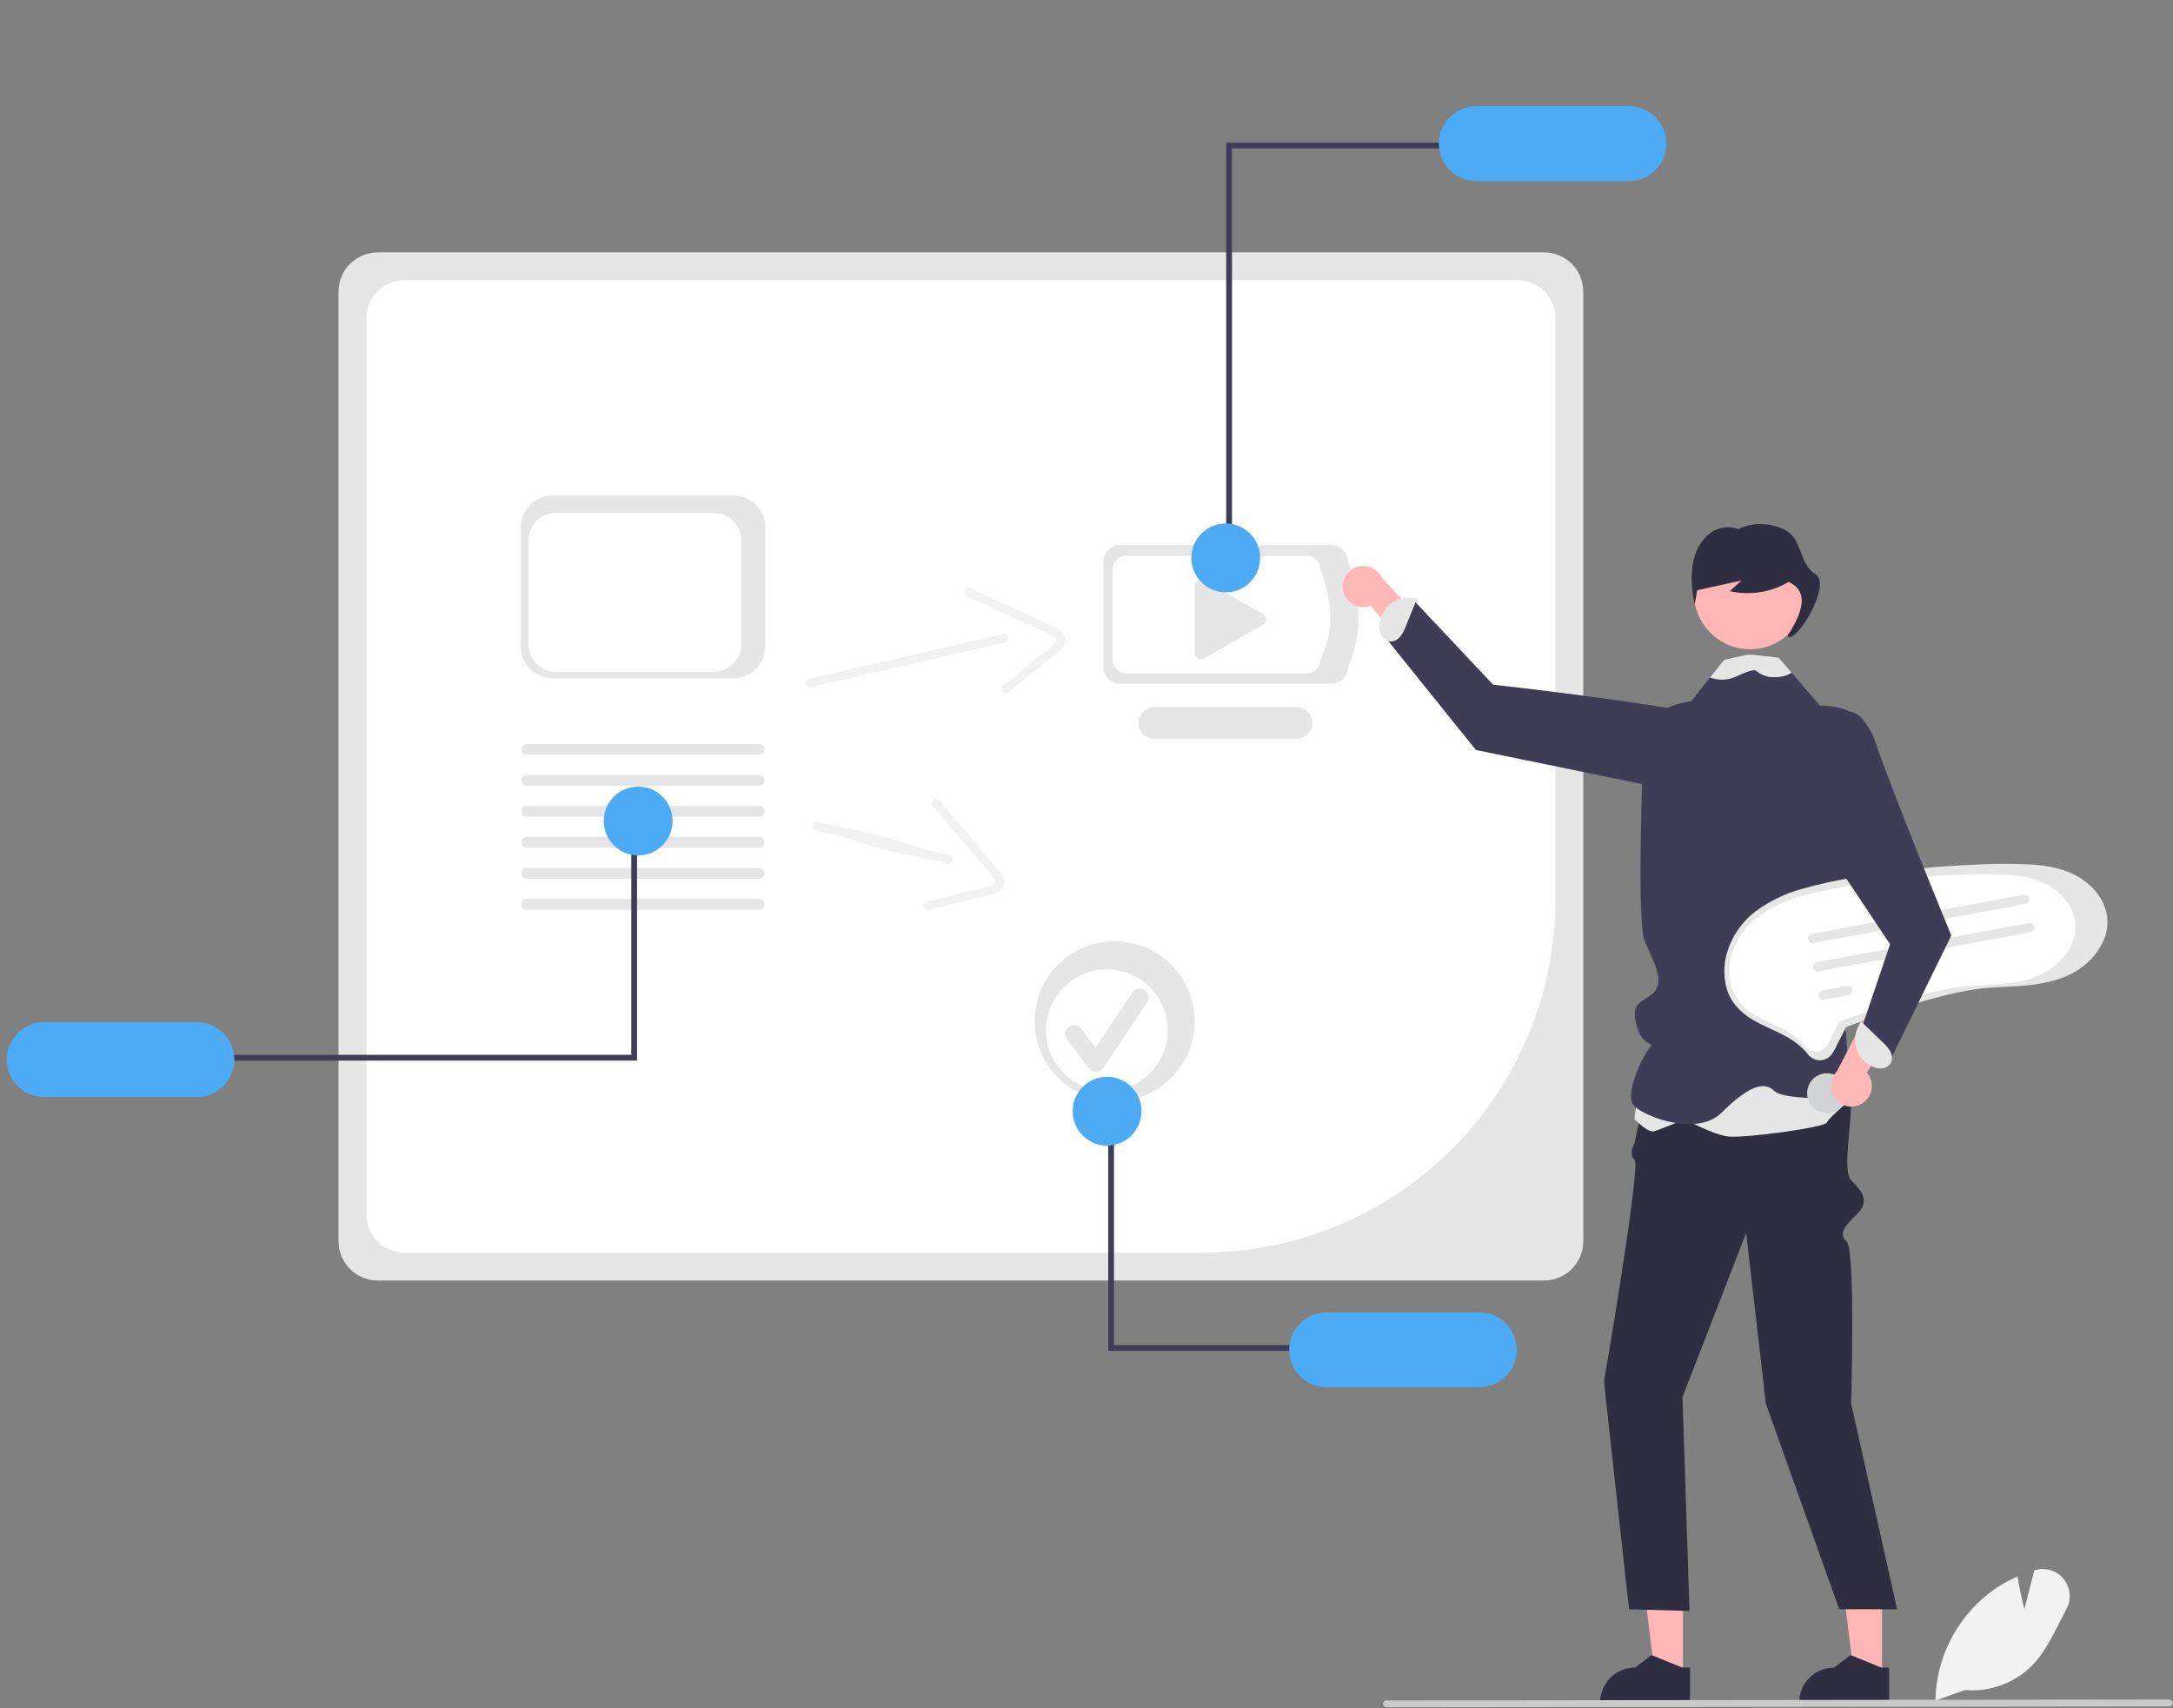 <svg xmlns="http://www.w3.org/2000/svg" width="304" height="239" viewBox="0 0 304 239" fill="none"><rect x="0" y="0" width="304" height="239" fill="#808080" stroke="none"/><g clip-path="url(#clip0_2759_4490)"><path d="M216.015 179.138H52.845C51.391 179.136 49.998 178.558 48.969 177.53C47.941 176.502 47.363 175.108 47.361 173.654V40.792C47.363 39.338 47.941 37.944 48.969 36.916C49.998 35.888 51.391 35.31 52.845 35.308H216.015C217.469 35.31 218.863 35.888 219.891 36.916C220.919 37.944 221.497 39.338 221.499 40.792V173.654C221.497 175.108 220.919 176.502 219.891 177.53C218.863 178.558 217.469 179.136 216.015 179.138Z" fill="#E6E6E6"></path><path d="M56.545 39.211C55.145 39.213 53.802 39.77 52.812 40.76C51.821 41.75 51.264 43.093 51.263 44.493V169.955C51.264 171.356 51.821 172.698 52.812 173.688C53.802 174.679 55.145 175.236 56.545 175.237H168.228C181.317 175.223 193.866 170.016 203.122 160.761C212.377 151.505 217.583 138.956 217.598 125.867V44.493C217.597 43.093 217.04 41.75 216.049 40.76C215.059 39.77 213.716 39.213 212.316 39.211L56.545 39.211Z" fill="white"></path><path d="M186.261 95.637H156.674C156.057 95.636 155.465 95.391 155.029 94.955C154.593 94.518 154.347 93.927 154.347 93.31V78.584C154.347 77.967 154.593 77.375 155.029 76.939C155.465 76.502 156.057 76.257 156.674 76.256H186.261C186.878 76.257 187.469 76.502 187.906 76.939C188.342 77.375 188.587 77.967 188.588 78.584C190.419 83.795 190.679 88.746 188.588 93.31C188.587 93.927 188.342 94.518 187.906 94.955C187.469 95.391 186.878 95.636 186.261 95.637Z" fill="#E6E6E6"></path><path d="M182.756 94.214H157.619C157.094 94.213 156.592 94.005 156.221 93.634C155.85 93.263 155.642 92.761 155.641 92.237V79.725C155.642 79.201 155.85 78.699 156.221 78.328C156.592 77.957 157.094 77.749 157.619 77.748H182.756C183.28 77.749 183.782 77.957 184.153 78.328C184.524 78.699 184.732 79.201 184.733 79.725C186.429 84.181 186.702 88.397 184.733 92.237C184.732 92.761 184.524 93.263 184.153 93.634C183.782 94.005 183.28 94.213 182.756 94.214Z" fill="white"></path><path d="M181.4 103.351H161.469C160.883 103.352 160.32 103.12 159.905 102.706C159.49 102.292 159.256 101.73 159.255 101.144C159.254 100.557 159.486 99.995 159.899 99.579C160.313 99.164 160.875 98.93 161.461 98.928H181.4C181.986 98.929 182.547 99.163 182.961 99.577C183.375 99.992 183.607 100.554 183.607 101.139C183.607 101.725 183.375 102.287 182.961 102.702C182.547 103.116 181.986 103.35 181.4 103.351Z" fill="#E6E6E6"></path><path d="M167.999 81.126C167.77 81.127 167.55 81.218 167.388 81.38C167.226 81.543 167.135 81.763 167.135 81.992V91.365C167.135 91.516 167.174 91.665 167.25 91.796C167.325 91.927 167.434 92.036 167.565 92.112C167.696 92.188 167.844 92.229 167.996 92.229C168.147 92.23 168.296 92.191 168.427 92.116L176.7 87.399C176.833 87.323 176.944 87.213 177.021 87.081C177.097 86.949 177.137 86.798 177.137 86.645C177.137 86.492 177.096 86.342 177.018 86.21C176.941 86.078 176.83 85.969 176.696 85.894L168.424 81.238C168.294 81.165 168.148 81.126 167.999 81.126Z" fill="#E6E6E6"></path><path d="M288.697 220.911C288.241 220.331 287.621 219.901 286.918 219.676C286.215 219.451 285.461 219.442 284.752 219.65L284.597 219.696L283.208 225.119C283 224.311 282.555 222.486 282.274 220.7L282.25 220.553L282.112 220.613C280.66 221.255 279.295 222.078 278.049 223.062C275.842 224.833 274.047 227.063 272.788 229.597C271.53 232.131 270.839 234.909 270.762 237.737L270.76 237.841L270.757 237.907L270.941 237.841L274.888 236.431C276.636 236.585 278.396 236.346 280.039 235.733C281.683 235.121 283.169 234.148 284.389 232.888C285.984 231.206 287.078 229.042 288.135 226.949C288.445 226.339 288.762 225.71 289.087 225.105C289.448 224.447 289.605 223.696 289.535 222.948C289.466 222.201 289.174 221.491 288.697 220.911Z" fill="#F2F2F2"></path><path d="M187.901 82.611C187.98 83.021 188.148 83.409 188.394 83.748C188.639 84.086 188.956 84.367 189.322 84.57C189.687 84.772 190.093 84.893 190.51 84.922C190.927 84.951 191.345 84.888 191.736 84.738L203.532 98.461L205.026 93.395L193.331 80.84C193.035 80.201 192.515 79.693 191.87 79.412C191.225 79.13 190.499 79.095 189.829 79.314C189.16 79.532 188.594 79.988 188.239 80.596C187.883 81.203 187.763 81.92 187.901 82.611Z" fill="#FFB8B8"></path><path d="M235.443 234.561H231.539L229.682 219.503H235.444L235.443 234.561Z" fill="#FFB6B6"></path><path d="M235.339 233.285L231.171 231.59L231.051 231.541L228.75 233.285C227.451 233.286 226.205 233.802 225.286 234.721C224.367 235.639 223.851 236.886 223.851 238.185V238.344H236.438V233.285H235.339Z" fill="#2F2E41"></path><path d="M263.292 234.561H259.388L257.531 219.503H263.293L263.292 234.561Z" fill="#FFB6B6"></path><path d="M263.188 233.285L259.019 231.59L258.9 231.541L256.599 233.285C255.299 233.286 254.053 233.802 253.134 234.721C252.216 235.639 251.699 236.886 251.699 238.185V238.344H264.286V233.285H263.188Z" fill="#2F2E41"></path><path d="M254.078 144.642C254.078 144.642 258.975 149.736 258.975 153.922C258.975 158.107 257.75 163.855 258.975 165.112C260.199 166.37 261.729 167.9 259.893 169.737C258.057 171.573 257.138 172.491 258.363 173.715C259.587 174.939 258.975 196.361 258.975 196.361L265.401 225.128H257.305L247.039 196.361L244.285 172.491L235.378 195.443L236.361 225.375L227.897 225.128L224.393 193.301C224.393 193.301 229.596 163.026 228.678 162.25C227.759 161.474 228.678 159.907 228.678 159.907L231.126 148.314L254.078 144.642Z" fill="#2F2E41"></path><path d="M244.492 108.524C244.492 108.524 246.156 101.964 238.486 100.083C230.816 98.202 208.889 95.785 208.889 95.785L197.809 84.027L194.054 89.48L206.476 104.916L235.909 110.962L244.492 108.524Z" fill="#3F3D56"></path><path d="M195.879 89.078C196.223 88.632 196.492 88.133 196.676 87.601L198.265 83.696L197.853 83.679C197.282 83.572 196.695 83.586 196.13 83.721C195.565 83.857 195.035 84.11 194.575 84.464C194.115 84.819 193.735 85.266 193.46 85.778C193.185 86.29 193.021 86.853 192.979 87.433C192.927 87.934 193.017 88.439 193.238 88.892C193.351 89.116 193.516 89.31 193.718 89.459C193.921 89.607 194.156 89.706 194.403 89.746C194.685 89.761 194.966 89.708 195.223 89.592C195.479 89.476 195.704 89.299 195.879 89.078Z" fill="#E6E6E6"></path><path d="M229.563 149.878L228.645 156.533C228.645 156.533 230.481 158.505 231.4 158.259C232.318 158.012 235.684 156.577 235.684 156.577C235.684 156.577 239.662 158.752 241.805 158.998C243.947 159.245 255.27 157.766 255.576 157.026C255.882 156.287 259.439 153.392 259.439 153.392L258.024 144.948L229.563 149.878Z" fill="#E6E6E6"></path><path d="M259.38 126.596C259.38 126.596 258.602 133.013 259.214 133.604C259.827 134.191 258.602 137.91 257.378 140.358C256.154 142.806 258.296 143.112 258.296 144.948C258.296 146.784 259.214 153.517 259.214 153.517C259.214 153.517 249.727 154.129 248.197 152.599C246.667 151.069 244.219 152.293 240.853 155.659C237.486 159.026 230.175 156.271 228.645 154.741C227.115 153.211 229.835 147.703 230.754 146.634C231.672 145.566 229.869 146.803 228.951 143.418C228.033 140.033 229.835 140.358 231.366 138.828C232.896 137.297 231.366 134.543 230.141 131.789C228.917 129.035 229.835 108.531 229.835 103.634C229.835 98.738 236.568 98.126 236.568 98.126L239.234 94.775L241.192 92.311L245.03 92.158L245.131 92.155L248.843 92.005L250.646 94.104L254.624 98.738L259.214 99.656C262.887 100.88 261.969 108.531 261.969 108.531L259.38 126.596Z" fill="#3F3D56"></path><path d="M244.841 90.83C249.185 90.83 252.707 87.308 252.707 82.964C252.707 78.619 249.185 75.097 244.841 75.097C240.496 75.097 236.974 78.619 236.974 82.964C236.974 87.308 240.496 90.83 244.841 90.83Z" fill="#FFB6B6"></path><path d="M253.962 80.317C251.798 78.99 252.076 75.521 249.991 74.309C248.955 73.712 247.789 73.374 246.594 73.323C245.4 73.273 244.21 73.513 243.128 74.021C241.659 73.393 239.9 73.894 238.725 75.028C237.551 76.163 236.915 77.836 236.727 79.519C236.592 81.21 236.713 82.912 237.087 84.567C237.204 83.902 237.321 83.237 237.437 82.572L243.639 81.217C243.09 81.71 242.541 82.203 241.992 82.697C244.801 83.336 247.748 82.875 250.227 81.409C252.927 82.619 252.437 85.337 250.067 88.944C250.986 90.475 256.427 81.829 253.962 80.317Z" fill="#2F2E41"></path><path d="M250.646 94.104C250.628 94.118 250.61 94.132 250.591 94.144C249.942 94.531 249.2 94.732 248.445 94.725C247.458 94.808 246.477 94.5 245.713 93.869C245.312 93.489 243.717 94.291 242.671 94.735C241.573 95.19 240.342 95.204 239.234 94.775L241.192 92.311L244.42 91.595H245.226L248.843 92.005L250.646 94.104Z" fill="#E6E6E6"></path><path d="M303.466 238.72L193.964 238.844C193.901 238.844 193.838 238.832 193.78 238.808C193.722 238.784 193.669 238.749 193.624 238.705C193.579 238.661 193.543 238.608 193.519 238.55C193.495 238.492 193.482 238.429 193.481 238.366C193.481 238.303 193.493 238.241 193.517 238.183C193.541 238.124 193.576 238.071 193.62 238.026C193.665 237.982 193.717 237.946 193.775 237.922C193.833 237.897 193.896 237.884 193.959 237.884H193.964L303.466 237.76C303.593 237.761 303.714 237.812 303.804 237.902C303.893 237.992 303.943 238.113 303.943 238.24C303.943 238.367 303.893 238.489 303.804 238.578C303.714 238.668 303.593 238.719 303.466 238.72Z" fill="#CACACA"></path><path d="M172.352 77.593H171.546V19.953H203.241V20.759H172.352V77.593Z" fill="#3F3D56"></path><path d="M227.891 14.855H206.534C205.145 14.855 203.813 15.407 202.83 16.39C201.848 17.372 201.296 18.704 201.296 20.094C201.296 21.483 201.848 22.816 202.83 23.798C203.813 24.78 205.145 25.332 206.534 25.332H227.891C229.28 25.332 230.612 24.78 231.595 23.798C232.577 22.816 233.129 21.483 233.129 20.094C233.129 18.704 232.577 17.372 231.595 16.39C230.612 15.407 229.28 14.855 227.891 14.855Z" fill="#4DABF5"></path><path d="M171.482 82.866C174.14 82.866 176.295 80.711 176.295 78.052C176.295 75.394 174.14 73.239 171.482 73.239C168.823 73.239 166.668 75.394 166.668 78.052C166.668 80.711 168.823 82.866 171.482 82.866Z" fill="#4DABF5"></path><path d="M113.476 96.14L134.593 91.253L140.655 89.851C141.413 89.675 141.098 88.508 140.339 88.683L119.222 93.57L113.161 94.973C112.403 95.148 112.718 96.316 113.476 96.14Z" fill="#F2F2F2"></path><path d="M135.282 83.414L146.587 88.614C146.973 88.747 147.334 88.943 147.657 89.193C147.969 89.499 147.742 89.793 147.487 90.059C146.726 90.769 145.923 91.433 145.081 92.045L140.265 95.96C139.66 96.452 140.513 97.31 141.112 96.823L145.307 93.412L147.404 91.707C147.999 91.224 148.722 90.731 148.961 89.962C149.462 88.345 147.482 87.702 146.382 87.196L141.459 84.931L135.898 82.373C135.197 82.05 134.576 83.089 135.282 83.414Z" fill="#F2F2F2"></path><path d="M291.287 123.001C289.273 121.636 286.826 121.128 284.434 120.956C281.716 120.808 278.992 120.812 276.274 120.966C273.451 121.078 270.633 121.282 267.821 121.579C265.013 121.876 262.217 122.265 259.433 122.747C256.94 123.135 254.474 123.675 252.047 124.364C249.749 124.999 247.585 126.044 245.659 127.448C243.968 128.72 242.668 130.441 241.906 132.415C241.157 134.266 241.03 136.31 241.543 138.24C241.816 139.177 242.284 140.046 242.916 140.79C243.647 141.607 244.512 142.292 245.474 142.816C247.472 143.957 249.736 144.643 251.543 146.103C252.019 146.485 252.454 146.917 252.838 147.391C253.1 147.758 253.461 148.042 253.879 148.21C254.275 148.348 254.704 148.366 255.11 148.262C255.517 148.157 255.883 147.935 256.163 147.622C256.525 147.127 256.827 146.59 257.062 146.024L258.015 144.185C258.079 144.024 258.159 143.87 258.254 143.725C258.325 143.64 258.197 143.727 258.222 143.704C258.235 143.692 258.263 143.692 258.278 143.682C258.357 143.643 258.439 143.612 258.524 143.588C259.406 143.252 260.292 142.926 261.181 142.611C264.465 141.441 267.788 140.362 271.164 139.488C272.901 139.022 274.663 138.654 276.441 138.384C278.744 138.056 281.083 138.094 283.396 137.87C285.887 137.629 288.457 137.124 290.594 135.753C292.36 134.679 293.721 133.051 294.463 131.122C294.784 130.202 294.895 129.222 294.785 128.254C294.508 126.065 293.077 124.215 291.287 123.001Z" fill="#E6E6E6"></path><path d="M287.165 124.232C285.345 122.998 283.134 122.539 280.972 122.384C278.516 122.25 276.054 122.253 273.598 122.392C271.047 122.494 268.501 122.678 265.96 122.946C263.422 123.215 260.896 123.567 258.38 124.002C256.127 124.353 253.898 124.84 251.704 125.463C249.628 126.037 247.673 126.982 245.932 128.25C244.404 129.4 243.229 130.954 242.54 132.738C241.864 134.411 241.749 136.258 242.213 138.002C242.46 138.849 242.882 139.635 243.454 140.307C244.114 141.045 244.896 141.664 245.765 142.138C247.571 143.169 249.616 143.788 251.249 145.108C251.68 145.454 252.072 145.844 252.42 146.272C252.656 146.604 252.983 146.861 253.36 147.012C253.718 147.137 254.106 147.154 254.473 147.059C254.84 146.964 255.171 146.763 255.425 146.481C255.752 146.033 256.024 145.548 256.237 145.036L257.098 143.375C257.156 143.229 257.228 143.09 257.314 142.959C257.378 142.882 257.263 142.961 257.285 142.94C257.297 142.929 257.322 142.93 257.336 142.921C257.407 142.885 257.481 142.857 257.558 142.835C258.355 142.532 259.155 142.237 259.959 141.953C262.927 140.895 265.93 139.92 268.981 139.131C270.55 138.71 272.142 138.376 273.749 138.133C275.831 137.836 277.944 137.871 280.034 137.668C282.285 137.45 284.608 136.994 286.538 135.755C288.135 134.785 289.364 133.313 290.035 131.57C290.326 130.739 290.425 129.854 290.326 128.979C290.076 127 288.783 125.329 287.165 124.232Z" fill="white"></path><path d="M283.353 126.46L253.695 131.93C253.61 131.946 253.523 131.945 253.439 131.928C253.354 131.91 253.274 131.876 253.203 131.827C253.131 131.779 253.07 131.716 253.023 131.644C252.976 131.572 252.943 131.491 252.927 131.406C252.911 131.321 252.912 131.234 252.93 131.15C252.948 131.065 252.982 130.985 253.031 130.914C253.08 130.843 253.142 130.782 253.215 130.735C253.287 130.688 253.368 130.655 253.453 130.64L253.457 130.639L283.115 125.169C283.2 125.153 283.287 125.155 283.371 125.173C283.455 125.191 283.535 125.225 283.606 125.274C283.677 125.323 283.738 125.385 283.784 125.457C283.831 125.53 283.863 125.611 283.879 125.695C283.895 125.78 283.894 125.867 283.876 125.951C283.858 126.036 283.823 126.116 283.774 126.186C283.725 126.257 283.663 126.318 283.591 126.365C283.518 126.412 283.438 126.444 283.353 126.46Z" fill="#E6E6E6"></path><path d="M284.083 130.421L254.426 135.891C254.341 135.907 254.254 135.906 254.169 135.888C254.085 135.871 254.005 135.837 253.933 135.788C253.862 135.739 253.801 135.677 253.754 135.605C253.706 135.533 253.674 135.452 253.658 135.367C253.642 135.282 253.643 135.195 253.661 135.11C253.679 135.026 253.713 134.946 253.762 134.875C253.811 134.804 253.873 134.743 253.946 134.696C254.018 134.649 254.099 134.616 254.184 134.601L254.188 134.6L283.845 129.13C283.93 129.114 284.017 129.116 284.101 129.134C284.186 129.152 284.266 129.186 284.337 129.235C284.408 129.284 284.468 129.346 284.515 129.418C284.562 129.491 284.594 129.572 284.61 129.656C284.625 129.741 284.624 129.828 284.606 129.912C284.588 129.997 284.554 130.076 284.505 130.147C284.456 130.218 284.394 130.279 284.321 130.326C284.249 130.373 284.168 130.405 284.083 130.421Z" fill="#E6E6E6"></path><path d="M258.612 139.214L255.156 139.851C254.985 139.882 254.809 139.844 254.666 139.745C254.524 139.647 254.426 139.495 254.394 139.324C254.363 139.154 254.4 138.977 254.498 138.834C254.597 138.691 254.748 138.593 254.918 138.561L258.374 137.923C258.545 137.892 258.722 137.93 258.864 138.029C259.007 138.128 259.105 138.279 259.137 138.45C259.168 138.621 259.131 138.797 259.033 138.94C258.934 139.083 258.783 139.182 258.612 139.214Z" fill="#E6E6E6"></path><path d="M256.108 155.68C257.623 155.401 258.625 153.946 258.345 152.432C258.066 150.917 256.611 149.915 255.097 150.195C253.582 150.474 252.58 151.929 252.86 153.443C253.139 154.958 254.594 155.96 256.108 155.68Z" fill="#D1D3D4"></path><path d="M102.624 94.891H77.292C76.116 94.889 74.989 94.422 74.157 93.59C73.326 92.759 72.858 91.631 72.857 90.455V73.76C72.858 72.584 73.326 71.456 74.157 70.625C74.989 69.793 76.116 69.326 77.292 69.324H102.624C103.8 69.326 104.928 69.793 105.759 70.625C106.591 71.456 107.058 72.584 107.06 73.76V90.455C107.058 91.631 106.591 92.759 105.759 93.59C104.928 94.422 103.8 94.889 102.624 94.891Z" fill="#E6E6E6"></path><path d="M99.841 93.991H77.794C76.77 93.99 75.789 93.583 75.066 92.859C74.342 92.135 73.935 91.154 73.933 90.131V75.601C73.935 74.577 74.342 73.596 75.066 72.872C75.789 72.148 76.77 71.741 77.794 71.74H99.841C100.864 71.741 101.845 72.148 102.569 72.872C103.293 73.596 103.7 74.577 103.701 75.601V90.131C103.7 91.154 103.293 92.135 102.569 92.859C101.845 93.583 100.864 93.99 99.841 93.991Z" fill="white"></path><path d="M106.192 109.932H73.688C73.487 109.932 73.295 109.852 73.153 109.71C73.011 109.567 72.931 109.375 72.931 109.174C72.931 108.973 73.011 108.78 73.153 108.638C73.295 108.496 73.487 108.416 73.688 108.416H106.192C106.393 108.416 106.586 108.496 106.728 108.638C106.87 108.78 106.949 108.973 106.949 109.174C106.949 109.375 106.87 109.567 106.728 109.71C106.586 109.852 106.393 109.932 106.192 109.932Z" fill="#E6E6E6"></path><path d="M106.192 105.598H73.688C73.487 105.598 73.295 105.518 73.153 105.376C73.011 105.233 72.931 105.041 72.931 104.84C72.931 104.639 73.011 104.446 73.153 104.304C73.295 104.162 73.487 104.082 73.688 104.082H106.192C106.393 104.082 106.586 104.162 106.728 104.304C106.87 104.446 106.949 104.639 106.949 104.84C106.949 105.041 106.87 105.233 106.728 105.376C106.586 105.518 106.393 105.598 106.192 105.598Z" fill="#E6E6E6"></path><path d="M106.192 114.266H73.688C73.487 114.266 73.294 114.186 73.152 114.044C73.01 113.902 72.93 113.709 72.93 113.508C72.93 113.307 73.01 113.114 73.152 112.972C73.294 112.829 73.487 112.75 73.688 112.75H106.192C106.394 112.75 106.586 112.829 106.729 112.972C106.871 113.114 106.951 113.307 106.951 113.508C106.951 113.709 106.871 113.902 106.729 114.044C106.586 114.186 106.394 114.266 106.192 114.266Z" fill="#E6E6E6"></path><path d="M106.192 118.6H73.688C73.487 118.6 73.294 118.52 73.152 118.378C73.01 118.236 72.93 118.043 72.93 117.842C72.93 117.641 73.01 117.448 73.152 117.306C73.294 117.163 73.487 117.083 73.688 117.083H106.192C106.394 117.083 106.586 117.163 106.729 117.306C106.871 117.448 106.951 117.641 106.951 117.842C106.951 118.043 106.871 118.236 106.729 118.378C106.586 118.52 106.394 118.6 106.192 118.6Z" fill="#E6E6E6"></path><path d="M106.192 122.934H73.688C73.487 122.934 73.294 122.854 73.152 122.712C73.01 122.57 72.93 122.377 72.93 122.176C72.93 121.975 73.01 121.782 73.152 121.64C73.294 121.497 73.487 121.417 73.688 121.417H106.192C106.394 121.417 106.586 121.497 106.729 121.64C106.871 121.782 106.951 121.975 106.951 122.176C106.951 122.377 106.871 122.57 106.729 122.712C106.586 122.854 106.394 122.934 106.192 122.934Z" fill="#E6E6E6"></path><path d="M106.192 127.268H73.688C73.487 127.267 73.295 127.187 73.153 127.045C73.011 126.903 72.931 126.71 72.931 126.509C72.931 126.309 73.011 126.116 73.153 125.974C73.295 125.832 73.487 125.751 73.688 125.751H106.192C106.393 125.751 106.586 125.832 106.728 125.974C106.87 126.116 106.949 126.309 106.949 126.509C106.949 126.71 106.87 126.903 106.728 127.045C106.586 127.187 106.393 127.267 106.192 127.268Z" fill="#E6E6E6"></path><path d="M88.315 117.329H89.121V148.373H30.831V147.567H88.315V117.329Z" fill="#3F3D56"></path><path d="M6.181 153.471H27.538C28.927 153.471 30.26 152.919 31.242 151.937C32.224 150.954 32.776 149.622 32.776 148.233C32.776 146.843 32.224 145.511 31.242 144.528C30.26 143.546 28.927 142.994 27.538 142.994H6.181C4.792 142.994 3.46 143.546 2.477 144.528C1.495 145.511 0.943 146.843 0.943 148.233C0.943 149.622 1.495 150.954 2.477 151.937C3.46 152.919 4.792 153.471 6.181 153.471Z" fill="#4DABF5"></path><path d="M89.279 119.668C91.938 119.668 94.093 117.513 94.093 114.854C94.093 112.196 91.938 110.041 89.279 110.041C86.621 110.041 84.466 112.196 84.466 114.854C84.466 117.513 86.621 119.668 89.279 119.668Z" fill="#4DABF5"></path><path d="M114.16 116.192C121.227 117.694 119.429 117.987 126.496 119.489L132.582 120.783C133.343 120.944 133.552 119.753 132.79 119.591C125.723 118.089 127.521 117.796 120.453 116.294L114.368 115.001C113.607 114.839 113.398 116.03 114.16 116.192Z" fill="#F2F2F2"></path><path d="M130.437 112.677L138.48 122.172C138.773 122.456 139.018 122.786 139.205 123.149C139.358 123.558 139.028 123.728 138.685 123.862C137.695 124.184 136.686 124.445 135.664 124.643L129.643 126.154C128.888 126.343 129.298 127.481 130.047 127.294L135.29 125.978L137.912 125.32C138.655 125.134 139.519 124.993 140.061 124.397C141.199 123.144 139.677 121.724 138.895 120.8L135.392 116.665L131.435 111.994C130.936 111.406 129.935 112.084 130.437 112.677Z" fill="#F2F2F2"></path><path d="M155.94 154.065C162.122 154.065 167.134 149.054 167.134 142.871C167.134 136.689 162.122 131.677 155.94 131.677C149.757 131.677 144.746 136.689 144.746 142.871C144.746 149.054 149.757 154.065 155.94 154.065Z" fill="#E6E6E6"></path><path d="M154.848 152.638C159.548 152.638 163.359 148.828 163.359 144.128C163.359 139.428 159.548 135.618 154.848 135.618C150.148 135.618 146.338 139.428 146.338 144.128C146.338 148.828 150.148 152.638 154.848 152.638Z" fill="white"></path><path d="M153.322 149.954C153.128 149.954 152.938 149.909 152.765 149.823C152.592 149.736 152.442 149.611 152.326 149.456L149.272 145.384C149.174 145.253 149.102 145.105 149.062 144.946C149.021 144.788 149.012 144.623 149.035 144.461C149.058 144.299 149.113 144.143 149.196 144.003C149.279 143.862 149.389 143.739 149.52 143.641C149.651 143.543 149.8 143.471 149.958 143.431C150.116 143.39 150.281 143.381 150.443 143.404C150.605 143.427 150.761 143.482 150.901 143.565C151.042 143.648 151.165 143.758 151.263 143.889L151.264 143.89L153.262 146.554L158.394 138.857C158.484 138.72 158.601 138.603 158.737 138.512C158.873 138.421 159.025 138.357 159.186 138.325C159.346 138.293 159.511 138.293 159.672 138.324C159.832 138.356 159.985 138.419 160.121 138.51C160.257 138.601 160.374 138.717 160.465 138.853C160.556 138.989 160.62 139.142 160.652 139.303C160.684 139.463 160.684 139.628 160.652 139.789C160.62 139.949 160.557 140.102 160.466 140.238L154.358 149.4C154.247 149.565 154.099 149.702 153.925 149.799C153.75 149.895 153.556 149.948 153.356 149.954C153.345 149.954 153.333 149.954 153.322 149.954Z" fill="#E6E6E6"></path><path d="M260.464 154.403C260.825 154.191 261.134 153.903 261.371 153.558C261.608 153.214 261.767 152.821 261.836 152.409C261.905 151.996 261.882 151.574 261.77 151.171C261.658 150.768 261.459 150.395 261.187 150.077L270.175 134.371L264.902 134.658L256.98 149.878C256.477 150.37 256.172 151.03 256.123 151.732C256.073 152.434 256.283 153.13 256.713 153.688C257.142 154.246 257.761 154.626 258.453 154.758C259.144 154.89 259.86 154.764 260.464 154.403Z" fill="#FFB8B8"></path><path d="M250.341 99.35C250.341 99.35 259.86 96.289 262.309 103.634C264.757 110.979 272.987 130.871 272.987 130.871L264.145 148.927L260.166 144.642L264.418 132.095L252.177 113.733L250.341 99.35Z" fill="#3F3D56"></path><path d="M264.448 147.082C264.161 146.598 263.798 146.163 263.372 145.794L260.334 142.871L260.165 143.248C259.854 143.738 259.65 144.289 259.566 144.864C259.483 145.438 259.521 146.024 259.68 146.583C259.838 147.142 260.113 147.661 260.486 148.106C260.86 148.551 261.323 148.912 261.845 149.166C262.291 149.4 262.794 149.504 263.296 149.466C263.547 149.444 263.788 149.363 264.001 149.23C264.214 149.097 264.392 148.916 264.522 148.7C264.64 148.445 264.695 148.164 264.682 147.882C264.669 147.601 264.589 147.326 264.448 147.082Z" fill="#E6E6E6"></path><path d="M155.843 157.931H155.037V188.975H182.299V188.169H155.843V157.931Z" fill="#3F3D56"></path><path d="M212.187 188.835C212.186 187.446 211.634 186.115 210.651 185.132C209.669 184.15 208.338 183.598 206.949 183.597H185.592C184.203 183.597 182.871 184.149 181.888 185.131C180.906 186.113 180.354 187.446 180.354 188.835C180.354 190.224 180.906 191.557 181.888 192.539C182.871 193.522 184.203 194.073 185.592 194.073H206.949C208.338 194.072 209.669 193.52 210.651 192.538C211.634 191.556 212.186 190.224 212.187 188.835Z" fill="#4DABF5"></path><path d="M154.879 160.27C157.537 160.27 159.692 158.115 159.692 155.457C159.692 152.798 157.537 150.643 154.879 150.643C152.22 150.643 150.065 152.798 150.065 155.457C150.065 158.115 152.22 160.27 154.879 160.27Z" fill="#4DABF5"></path></g><defs><clipPath id="clip0_2759_4490"><rect width="303" height="223.988" fill="white" transform="translate(0.943 14.855)"></rect></clipPath></defs></svg>